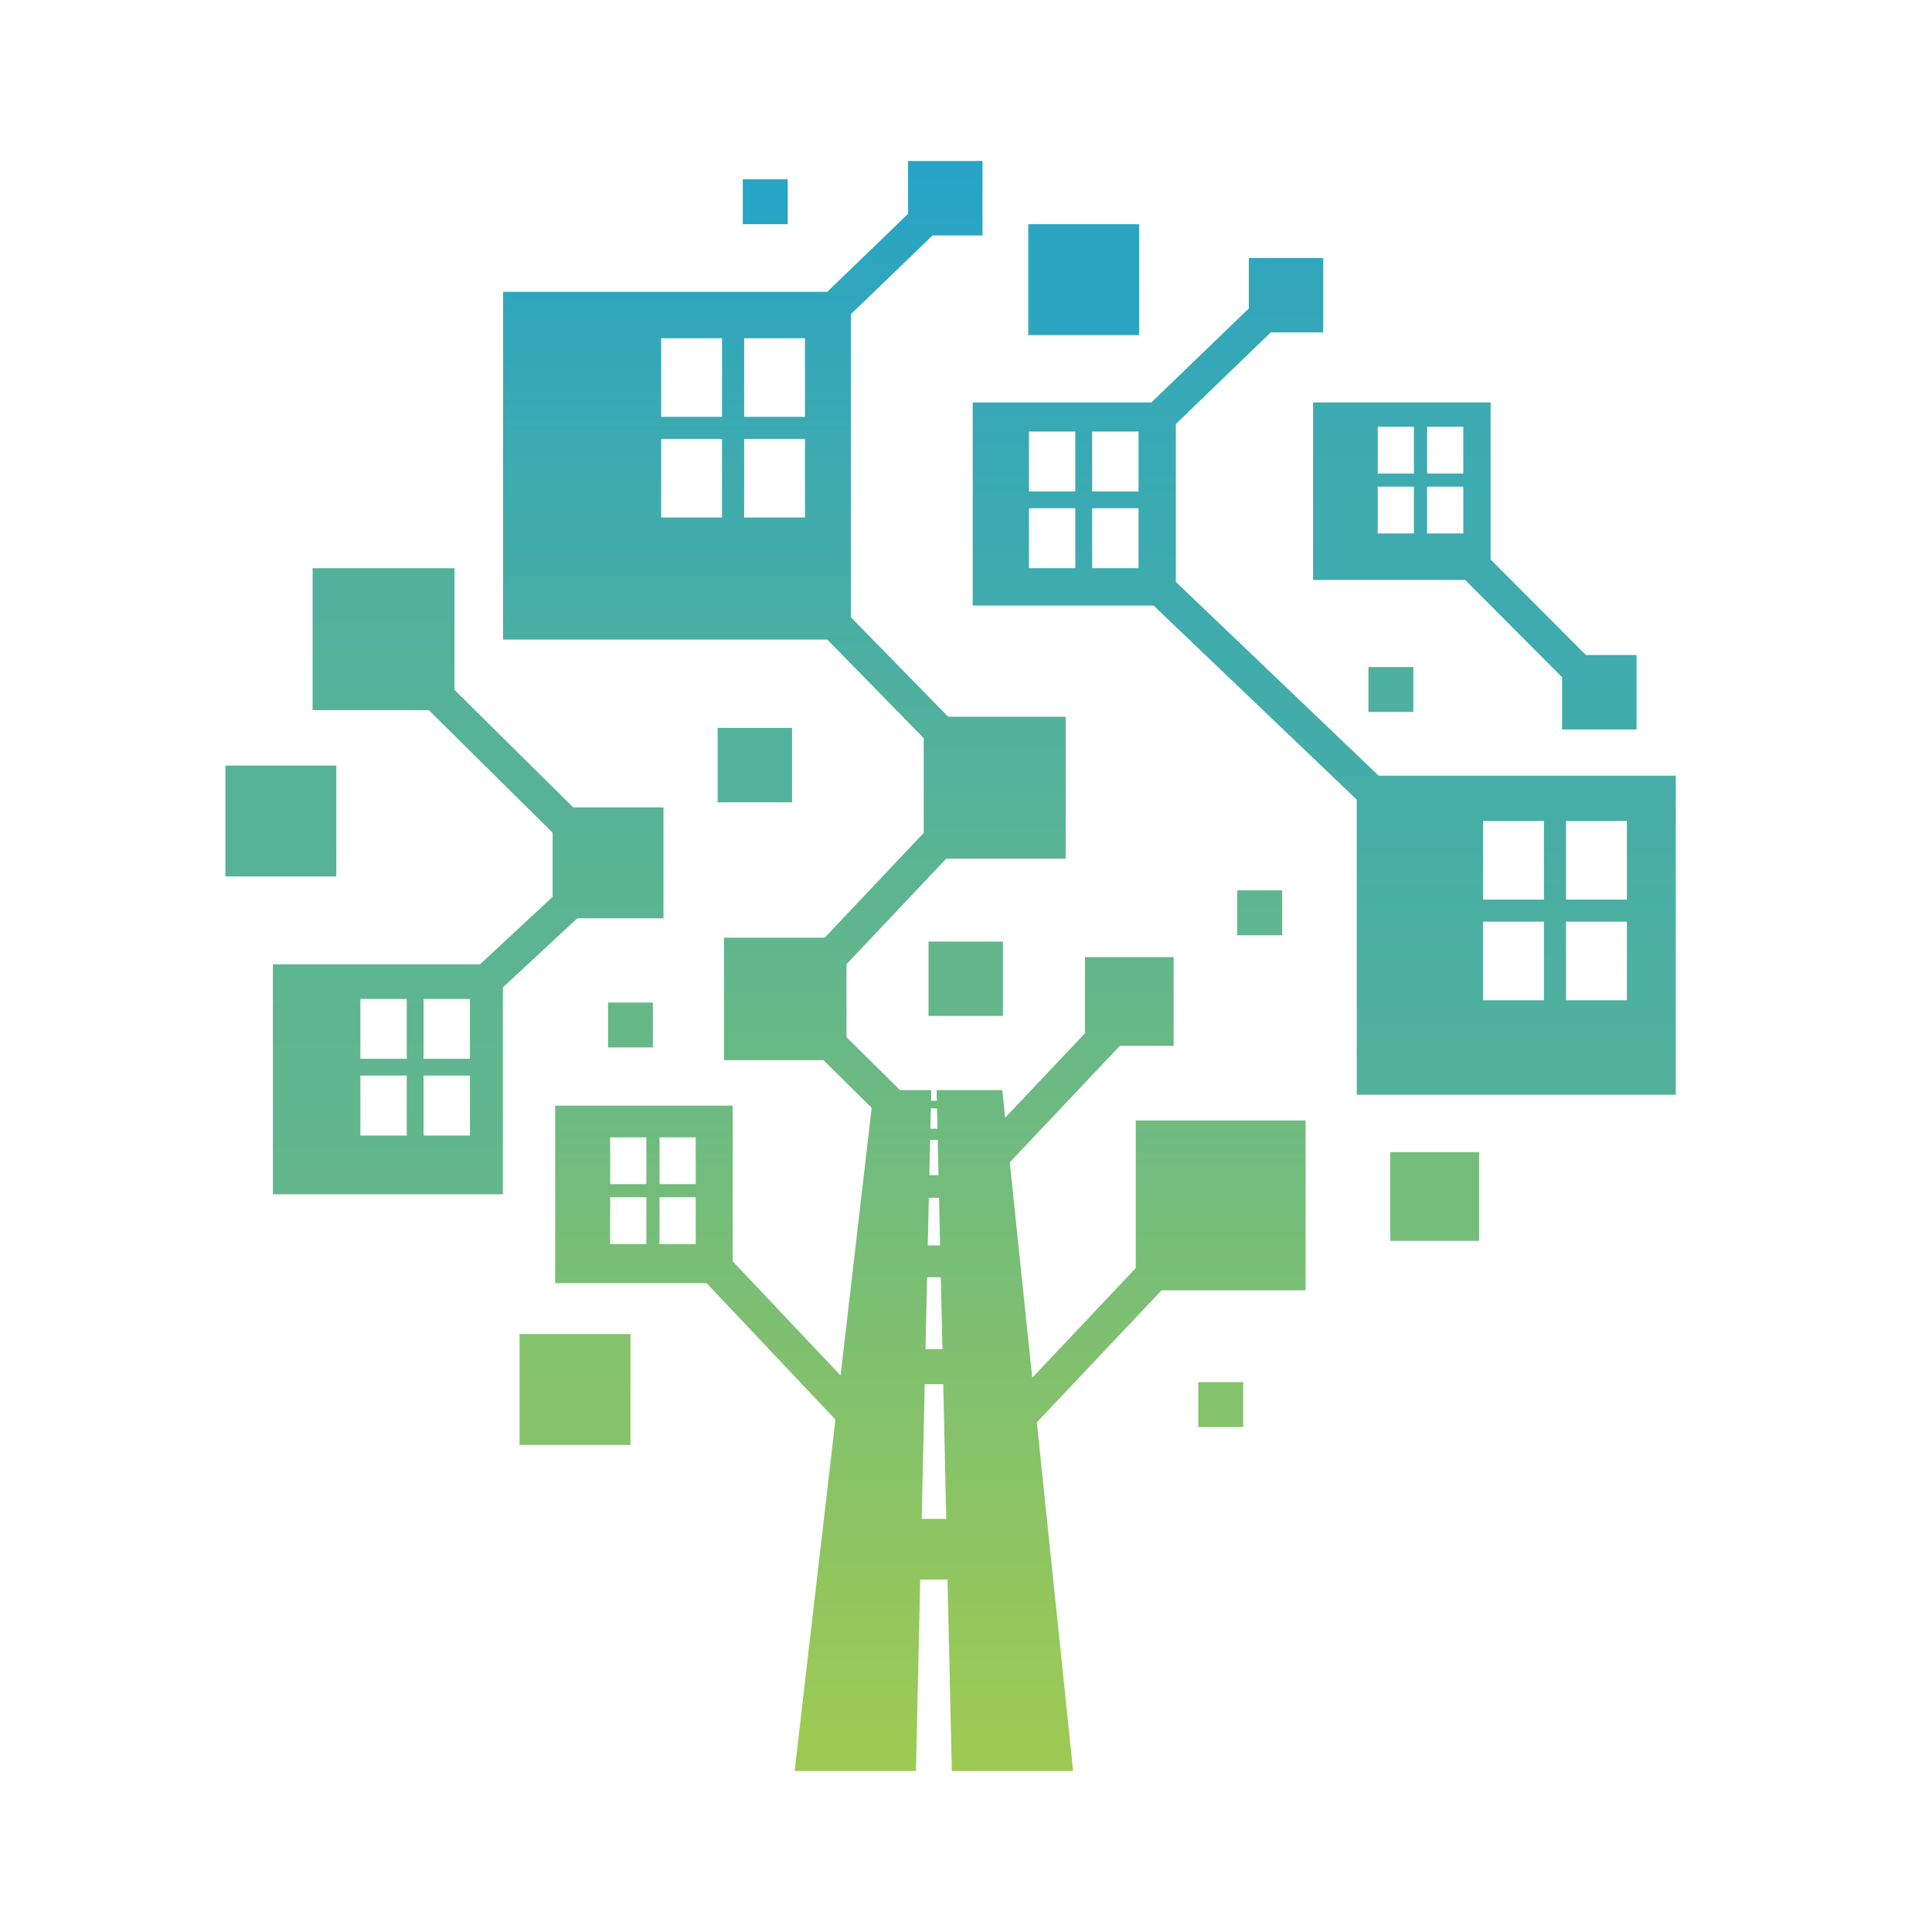 <svg width="60" height="60" viewBox="0 0 60 60" fill="none" xmlns="http://www.w3.org/2000/svg">
<path d="M19.58 41.43H16.136V44.874H19.58V41.43Z" fill="url(#paint0_linear_431_439)"/>
<path d="M45.934 35.78H43.178V38.536H45.934V35.78Z" fill="url(#paint1_linear_431_439)"/>
<path d="M35.378 6.963H31.934V10.407H35.378V6.963Z" fill="url(#paint2_linear_431_439)"/>
<path d="M10.444 23.775H7V27.219H10.444V23.775Z" fill="url(#paint3_linear_431_439)"/>
<path d="M24.598 22.606H22.287V24.917H24.598V22.606Z" fill="url(#paint4_linear_431_439)"/>
<path d="M31.148 29.24H28.836V31.551H31.148V29.24Z" fill="url(#paint5_linear_431_439)"/>
<path d="M20.277 31.135H18.883V32.529H20.277V31.135Z" fill="url(#paint6_linear_431_439)"/>
<path d="M38.608 42.924H37.214V44.318H38.608V42.924Z" fill="url(#paint7_linear_431_439)"/>
<path d="M24.463 5.569H23.068V6.963H24.463V5.569Z" fill="url(#paint8_linear_431_439)"/>
<path d="M43.892 20.716H42.498V22.11H43.892V20.716Z" fill="url(#paint9_linear_431_439)"/>
<path d="M39.819 27.651H38.424V29.045H39.819V27.651Z" fill="url(#paint10_linear_431_439)"/>
<path d="M20.605 28.518V25.074H17.802L14.116 21.426V17.646H9.708V22.054H13.316L17.161 25.86V27.853L14.907 29.947H8.475V37.09H15.618V30.664L17.929 28.519H20.604L20.605 28.518ZM12.632 35.265H11.192V33.404H12.632V35.265ZM12.632 32.882H11.192V31.022H12.632V32.882ZM14.595 35.265H13.155V33.404H14.595V35.265ZM14.595 32.882H13.155V31.022H14.595V32.882Z" fill="url(#paint11_linear_431_439)"/>
<path d="M42.817 24.091L36.517 18.071V13.168L39.465 10.323H41.094V8.012H38.783V9.578L35.758 12.497H30.208V18.806H35.825L42.135 24.835V33.998H52.043V24.09H42.818L42.817 24.091ZM33.395 17.645H31.955V15.784H33.395V17.645ZM33.395 15.262H31.955V13.402H33.395V15.262ZM35.358 17.645H33.918V15.784H35.358V17.645ZM35.358 15.262H33.918V13.402H35.358V15.262ZM47.948 31.064H46.059V28.623H47.948V31.064ZM47.948 27.937H46.059V25.496H47.948V27.937ZM50.524 31.064H48.635V28.623H50.524V31.064ZM50.524 27.937H48.635V25.496H50.524V27.937Z" fill="url(#paint12_linear_431_439)"/>
<path d="M40.779 12.498V18.011H45.5L48.513 21.033V22.655H50.825V20.343H49.253L46.292 17.375V12.498H40.779ZM43.911 16.567H42.787V15.114H43.911V16.567ZM43.911 14.706H42.787V13.253H43.911V14.706ZM45.444 16.567H44.32V15.114H45.444V16.567ZM45.444 14.706H44.32V13.253H45.444V14.706Z" fill="url(#paint13_linear_431_439)"/>
<path d="M35.273 39.381L32.057 42.786L31.36 36.098L34.778 32.48H36.449V29.724H33.693V32.09L31.216 34.711L31.127 33.855H29.086L29.094 34.186H28.914L28.921 33.855H27.951L26.289 32.211V29.944L29.385 26.667H33.095V22.259H29.447L26.425 19.17V9.758L28.962 7.312H30.513V5H28.201V6.64L25.691 9.063H15.624V19.863H25.693L28.687 22.925V25.865L25.613 29.12H22.484V32.925H25.575L27.07 34.405L26.105 42.716L22.754 39.17V34.336H17.241V39.849H21.943L25.945 44.086L24.678 55H28.445L28.579 49.056H29.426L29.56 55H33.327L32.2 44.173L36.074 40.072H40.547V34.797H35.272V39.38L35.273 39.381ZM22.423 16.071H20.534V13.63H22.423V16.071ZM22.423 12.945H20.534V10.504H22.423V12.945ZM24.999 16.071H23.11V13.63H24.999V16.071ZM24.999 12.945H23.11V10.504H24.999V12.945ZM20.073 38.636H18.949V37.183H20.073V38.636ZM20.073 36.775H18.949V35.322H20.073V36.775ZM21.606 38.636H20.482V37.183H21.606V38.636ZM21.606 36.775H20.482V35.322H21.606V36.775ZM28.909 34.421H29.1L29.114 35.053H28.895L28.909 34.421ZM28.887 35.4H29.122L29.146 36.496H28.862L28.887 35.4ZM29.162 37.198L29.195 38.676H28.813L28.846 37.198H29.162ZM28.792 39.666H29.218L29.268 41.9H28.742L28.792 39.666ZM28.624 47.169L28.718 42.987H29.293L29.387 47.169H28.624Z" fill="url(#paint14_linear_431_439)"/>
<defs>
<linearGradient id="paint0_linear_431_439" x1="29.515" y1="-525.71" x2="29.515" y2="190.409" gradientUnits="userSpaceOnUse">
<stop stop-color="#26A3C6"/>
<stop offset="1" stop-color="#9DCA53"/>
</linearGradient>
<linearGradient id="paint1_linear_431_439" x1="29.53" y1="-555.56" x2="29.53" y2="339.133" gradientUnits="userSpaceOnUse">
<stop stop-color="#26A3C6"/>
<stop offset="1" stop-color="#9DCA53"/>
</linearGradient>
<linearGradient id="paint2_linear_431_439" x1="29.515" y1="-25.288" x2="29.515" y2="690.831" gradientUnits="userSpaceOnUse">
<stop stop-color="#26A3C6"/>
<stop offset="1" stop-color="#9DCA53"/>
</linearGradient>
<linearGradient id="paint3_linear_431_439" x1="29.528" y1="-269.382" x2="29.528" y2="446.737" gradientUnits="userSpaceOnUse">
<stop stop-color="#26A3C6"/>
<stop offset="1" stop-color="#9DCA53"/>
</linearGradient>
<linearGradient id="paint4_linear_431_439" x1="29.522" y1="-378.485" x2="29.522" y2="688.398" gradientUnits="userSpaceOnUse">
<stop stop-color="#26A3C6"/>
<stop offset="1" stop-color="#9DCA53"/>
</linearGradient>
<linearGradient id="paint5_linear_431_439" x1="29.512" y1="-521.983" x2="29.512" y2="544.9" gradientUnits="userSpaceOnUse">
<stop stop-color="#26A3C6"/>
<stop offset="1" stop-color="#9DCA53"/>
</linearGradient>
<linearGradient id="paint6_linear_431_439" x1="29.522" y1="-936.984" x2="29.522" y2="832.462" gradientUnits="userSpaceOnUse">
<stop stop-color="#26A3C6"/>
<stop offset="1" stop-color="#9DCA53"/>
</linearGradient>
<linearGradient id="paint7_linear_431_439" x1="29.538" y1="-1359.92" x2="29.538" y2="409.529" gradientUnits="userSpaceOnUse">
<stop stop-color="#26A3C6"/>
<stop offset="1" stop-color="#9DCA53"/>
</linearGradient>
<linearGradient id="paint8_linear_431_439" x1="29.522" y1="-19.838" x2="29.522" y2="1749.61" gradientUnits="userSpaceOnUse">
<stop stop-color="#26A3C6"/>
<stop offset="1" stop-color="#9DCA53"/>
</linearGradient>
<linearGradient id="paint9_linear_431_439" x1="29.538" y1="-563.224" x2="29.538" y2="1206.22" gradientUnits="userSpaceOnUse">
<stop stop-color="#26A3C6"/>
<stop offset="1" stop-color="#9DCA53"/>
</linearGradient>
<linearGradient id="paint10_linear_431_439" x1="29.522" y1="-812.002" x2="29.522" y2="957.444" gradientUnits="userSpaceOnUse">
<stop stop-color="#26A3C6"/>
<stop offset="1" stop-color="#9DCA53"/>
</linearGradient>
<linearGradient id="paint11_linear_431_439" x1="29.522" y1="-27.837" x2="29.522" y2="99.001" gradientUnits="userSpaceOnUse">
<stop stop-color="#26A3C6"/>
<stop offset="1" stop-color="#9DCA53"/>
</linearGradient>
<linearGradient id="paint12_linear_431_439" x1="29.52" y1="-1.032" x2="29.52" y2="93.87" gradientUnits="userSpaceOnUse">
<stop stop-color="#26A3C6"/>
<stop offset="1" stop-color="#9DCA53"/>
</linearGradient>
<linearGradient id="paint13_linear_431_439" x1="29.522" y1="-32.516" x2="29.522" y2="210.288" gradientUnits="userSpaceOnUse">
<stop stop-color="#26A3C6"/>
<stop offset="1" stop-color="#9DCA53"/>
</linearGradient>
<linearGradient id="paint14_linear_431_439" x1="28.087" y1="4.877" x2="28.087" y2="54.2" gradientUnits="userSpaceOnUse">
<stop stop-color="#26A3C6"/>
<stop offset="1" stop-color="#9DCA53"/>
</linearGradient>
</defs>
</svg>
